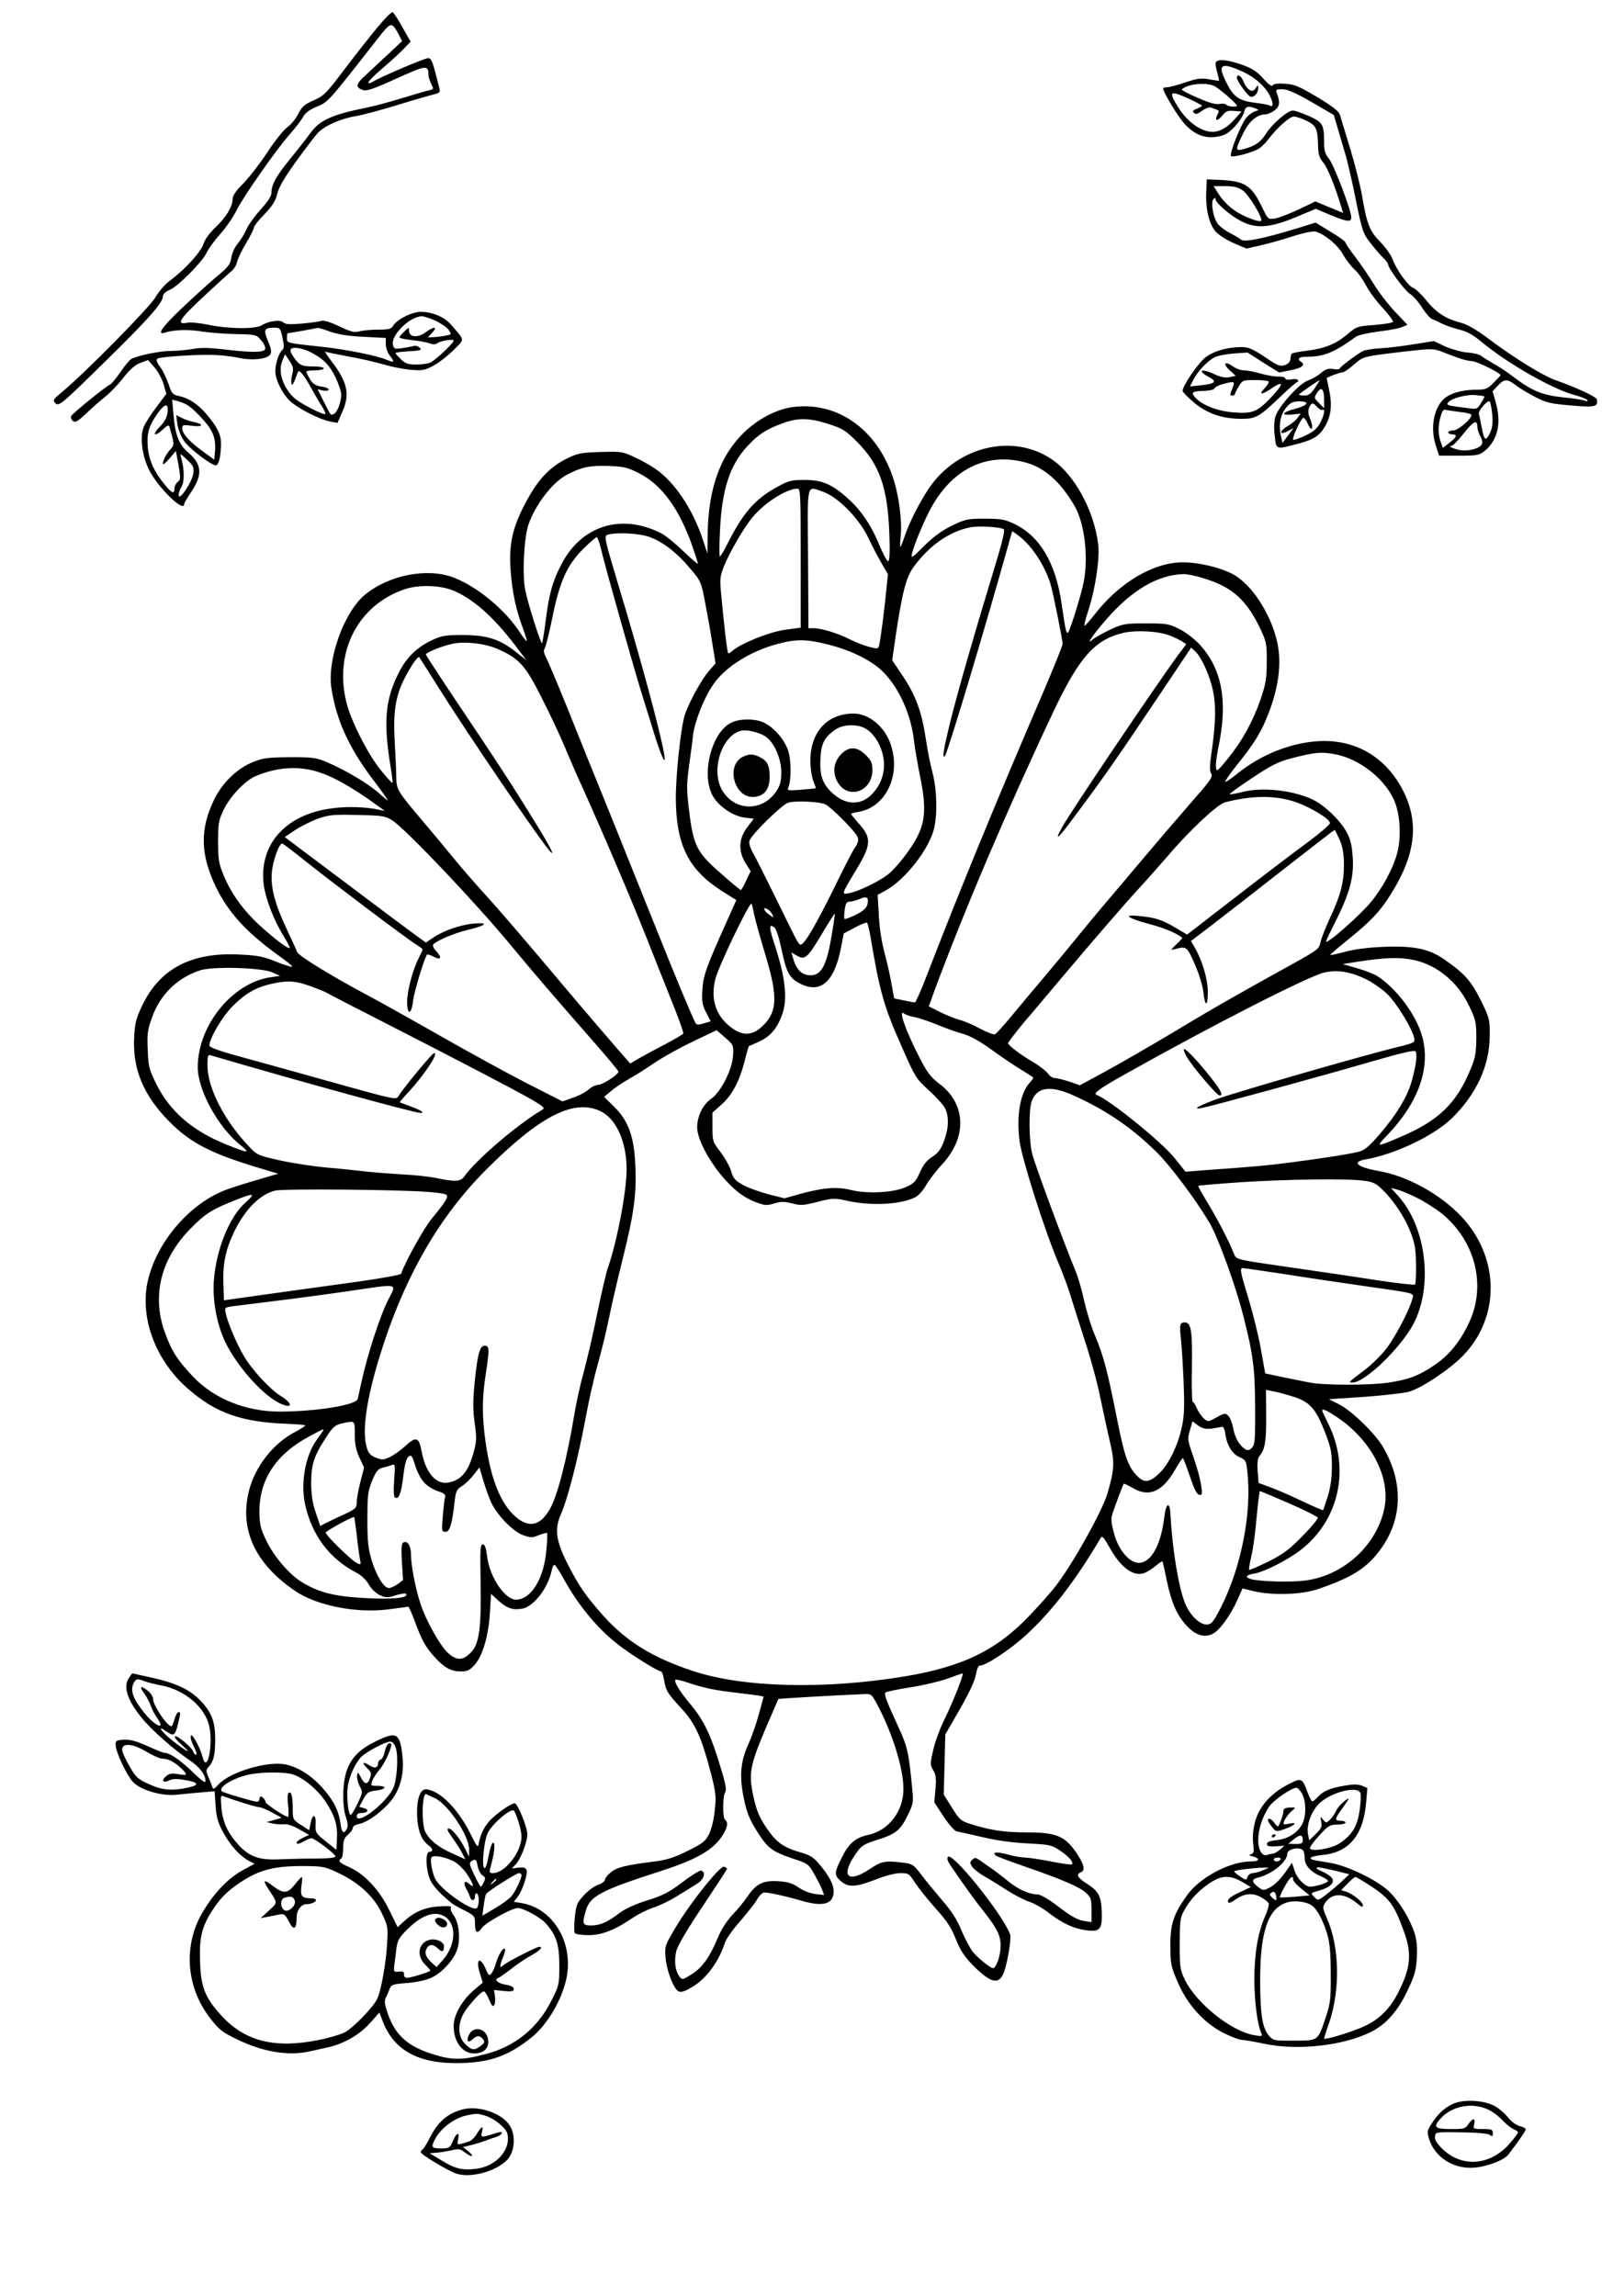 <?xml version="1.0" standalone="no"?>
<!DOCTYPE svg PUBLIC "-//W3C//DTD SVG 20010904//EN"
 "http://www.w3.org/TR/2001/REC-SVG-20010904/DTD/svg10.dtd">
<svg version="1.0" xmlns="http://www.w3.org/2000/svg"
 width="832pt" height="1184pt" viewBox="0 0 832 1184"
 preserveAspectRatio="xMidYMid meet">
<g transform="translate(0,1184) scale(0.1,-0.1)"
fill="#000000" stroke="none">
<path d="M1948 11700 c-37 -44 -113 -141 -170 -216 -95 -126 -107 -138 -159
-161 -48 -21 -61 -32 -81 -71 -13 -26 -39 -57 -57 -69 -18 -13 -64 -70 -101
-127 -38 -58 -94 -130 -124 -161 -38 -38 -56 -63 -56 -81 0 -39 -34 -95 -88
-146 -30 -28 -55 -62 -62 -85 -13 -42 -97 -134 -172 -189 -26 -19 -59 -57 -76
-87 -29 -51 -362 -389 -480 -487 -46 -38 -51 -45 -38 -58 19 -20 28 -13 272
227 211 207 284 290 284 322 0 12 13 24 35 34 43 17 172 148 191 192 7 17 38
60 69 95 31 34 69 90 85 123 37 74 207 317 277 395 28 32 58 72 67 88 11 20
32 36 70 52 59 24 54 18 316 353 67 85 70 86 105 22 l19 -37 -65 -61 c-36 -34
-90 -83 -118 -110 -56 -50 -60 -67 -20 -81 21 -7 53 4 174 59 153 69 164 71
165 20 0 -11 7 -32 14 -47 14 -27 14 -28 -12 -34 -15 -3 -78 -22 -141 -41 -62
-19 -143 -41 -180 -48 -182 -37 -243 -65 -292 -134 -18 -25 -64 -84 -103 -131
-72 -89 -96 -132 -96 -175 0 -17 -19 -45 -56 -86 -30 -33 -63 -79 -73 -102
-10 -23 -31 -57 -46 -75 -15 -18 -29 -49 -32 -72 -5 -34 -15 -47 -83 -103 -42
-36 -122 -109 -178 -162 -100 -96 -126 -135 -79 -120 44 15 122 17 191 5 39
-6 118 -12 174 -13 101 -2 105 -3 128 -31 14 -15 24 -36 22 -45 -4 -20 -72
-20 -221 -2 -71 8 -114 9 -154 1 -31 -5 -82 -10 -114 -10 -56 0 -166 -23 -201
-41 -10 -5 -35 -36 -57 -68 -22 -32 -46 -61 -53 -64 -19 -7 -192 -147 -200
-162 -5 -7 -1 -18 7 -25 13 -11 24 -5 68 36 28 27 73 67 100 88 26 21 69 66
95 100 34 43 60 65 87 75 l39 14 33 -38 c18 -20 39 -60 47 -87 l14 -49 -50
-67 c-28 -37 -58 -83 -66 -102 -22 -52 -10 -150 28 -225 45 -90 180 -221 180
-175 0 6 16 33 35 61 61 90 58 144 -15 206 -47 40 -67 92 -75 195 l-7 77 30
-8 c48 -14 66 -27 125 -90 58 -63 73 -104 65 -179 l-3 -33 -61 45 c-69 50
-104 90 -104 118 0 17 5 18 52 12 57 -8 62 9 6 20 -18 3 -46 13 -61 21 l-28
14 6 -47 c4 -27 19 -64 35 -87 28 -40 140 -125 164 -125 14 0 26 50 26 113 0
46 -20 86 -74 150 -46 54 -92 84 -144 95 -32 7 -37 13 -52 60 -10 29 -29 69
-44 90 -19 26 -22 38 -13 43 16 9 184 20 276 19 41 -1 102 -7 135 -14 73 -17
154 -9 170 16 8 13 5 30 -12 69 -24 59 -20 69 34 69 28 0 31 -3 41 -52 9 -41
9 -55 -1 -63 -17 -14 -36 -71 -36 -109 0 -48 43 -129 86 -163 51 -40 149 -88
197 -97 l38 -7 25 58 c40 90 27 152 -57 261 -22 30 -36 52 -32 49 4 -3 60 -14
123 -26 63 -11 144 -30 180 -41 36 -11 97 -23 136 -27 65 -5 76 -3 121 22 28
15 74 51 103 80 58 59 60 45 -13 130 -33 39 -93 65 -153 67 -47 1 -125 -38
-147 -73 -10 -16 -23 -19 -77 -19 -36 0 -79 -4 -96 -9 -26 -7 -43 -3 -104 26
-48 23 -80 32 -94 28 -11 -4 -57 -10 -101 -14 -61 -5 -83 -4 -93 6 -17 16 -75
8 -111 -14 -32 -21 -169 -20 -276 2 -44 9 -91 14 -105 11 -63 -12 -50 12 72
127 68 63 135 125 149 136 15 11 29 34 32 51 4 17 25 60 47 97 22 37 40 73 40
80 0 7 24 38 54 68 41 43 57 68 66 105 8 34 37 84 97 167 47 65 97 131 112
147 34 37 120 75 196 87 33 5 132 32 220 59 88 27 173 51 189 55 23 5 27 10
23 28 -36 143 -41 157 -59 157 -19 0 -264 -105 -285 -122 -7 -5 -17 -8 -23 -6
-6 2 26 36 72 75 46 39 97 86 114 105 l32 33 -42 74 c-22 41 -46 76 -51 78 -6
2 -41 -33 -77 -77z m298 -1514 c28 -13 59 -34 68 -47 16 -24 16 -24 -21 -31
-21 -4 -49 -7 -62 -7 l-24 -1 23 25 c30 32 8 33 -35 1 -38 -29 -85 -26 -85 7
0 20 -1 20 -25 -3 -14 -13 -25 -27 -25 -30 0 -4 29 -10 65 -14 36 -4 77 -11
91 -17 17 -6 31 -6 38 0 16 13 86 25 86 14 0 -12 -89 -96 -117 -111 -12 -7
-45 -12 -74 -12 -44 0 -58 5 -81 27 -15 15 -28 29 -28 32 0 3 28 7 62 9 34 1
64 5 67 8 8 8 -22 25 -35 20 -6 -3 -32 -7 -56 -11 -41 -6 -46 -5 -51 16 -13
48 85 146 148 148 11 0 43 -10 71 -23z m-541 -57 c41 -14 96 -23 172 -26 l113
-6 0 -32 c0 -18 9 -44 20 -58 28 -36 25 -39 -17 -22 -49 21 -204 52 -319 65
-196 21 -194 20 -194 46 0 13 1 24 3 25 1 0 36 6 77 13 41 8 77 14 80 15 3 0
33 -8 65 -20z m-100 -107 c62 -31 96 -66 125 -127 17 -35 30 -75 30 -91 0 -38
-21 -92 -38 -99 -18 -7 -13 -13 -52 64 l-32 64 26 -7 c13 -3 28 -2 31 4 3 5
-12 13 -36 16 -32 5 -45 14 -60 38 -10 17 -19 34 -19 39 0 4 20 7 45 7 25 0
45 5 45 10 0 6 -22 10 -49 10 -65 0 -77 6 -106 48 -18 27 -21 38 -12 44 15 10
62 1 102 -20z m-97 -110 c-5 -18 -7 -41 -5 -50 4 -16 11 -3 33 58 6 18 29 -8
74 -90 17 -30 40 -70 52 -88 11 -18 18 -35 16 -37 -8 -8 -133 56 -161 83 -58
55 -84 135 -61 190 l14 35 23 -34 c19 -28 22 -40 15 -67z m-644 -199 c-3 -26
-16 -50 -41 -75 -42 -43 -25 -53 19 -11 20 19 28 23 32 12 26 -90 26 -93 7
-114 -23 -25 -41 -59 -41 -77 0 -7 15 5 34 27 l33 39 14 -73 c11 -67 11 -75
-4 -86 -9 -7 -17 -22 -17 -34 0 -31 -14 -26 -52 22 -54 65 -80 125 -86 194 -5
70 5 105 51 171 38 53 57 55 51 5z m133 -315 c-6 -43 -70 -140 -75 -114 -2 9
4 29 13 43 17 26 17 92 -1 153 -6 23 -5 23 30 -10 33 -31 37 -39 33 -72z"/>
<path d="M6270 11512 c0 -9 4 -33 10 -51 5 -19 9 -36 7 -37 -1 -1 -24 2 -51 7
-40 7 -60 5 -122 -16 -41 -14 -83 -25 -94 -25 -11 0 -20 -3 -20 -6 0 -21 80
-153 115 -188 51 -52 99 -71 163 -61 38 6 55 15 90 51 23 25 45 58 49 75 6 30
20 35 58 20 20 -8 20 -8 -1 -15 -11 -3 -31 -17 -43 -30 -27 -28 -93 -194 -81
-201 13 -8 116 20 144 39 13 8 34 29 47 46 45 60 112 120 133 119 12 0 41 -10
66 -22 49 -24 57 -41 59 -134 1 -40 7 -58 27 -82 22 -26 61 -123 94 -233 l8
-26 -71 29 -72 30 -86 -41 c-47 -22 -102 -43 -122 -47 -36 -5 -36 -5 -67 58
-54 113 -89 135 -215 141 l-70 3 -3 -63 c-4 -90 14 -166 48 -206 17 -18 58
-45 94 -60 l65 -28 71 16 c40 9 115 30 167 47 52 17 105 28 117 25 47 -12 115
-68 144 -119 16 -29 44 -64 61 -79 17 -15 42 -51 57 -80 15 -29 53 -81 86
-116 32 -35 56 -67 53 -72 -3 -5 -46 -12 -96 -16 -86 -6 -93 -9 -133 -43 -61
-53 -121 -78 -209 -89 -43 -5 -81 -12 -84 -16 -3 -3 -6 -15 -7 -27 -1 -15 -10
-25 -29 -32 -25 -8 -37 -3 -103 42 -63 42 -84 51 -119 51 -74 0 -144 -20 -187
-53 -38 -30 -118 -146 -118 -173 0 -6 28 -34 61 -62 70 -57 146 -82 246 -82
71 0 91 12 197 114 44 42 84 76 88 76 5 0 6 4 3 10 -3 5 -19 7 -35 3 -18 -3
-30 -1 -30 5 0 6 -17 11 -37 10 -21 0 -62 7 -92 16 -30 9 -68 16 -84 16 -16 0
-42 9 -58 21 -41 29 -54 14 -17 -20 l32 -29 -32 -7 c-24 -5 -46 0 -87 19 -62
28 -79 13 -20 -18 45 -24 34 -35 -40 -43 l-57 -6 17 34 c22 43 72 96 109 116
15 8 60 17 100 20 l71 5 81 -52 82 -51 61 12 c57 11 77 28 51 44 -21 13 -9 25
24 25 94 0 143 19 261 104 11 8 62 19 113 26 52 6 107 16 123 23 l29 12 -64
67 c-35 37 -85 102 -110 143 -25 42 -69 105 -96 141 -28 36 -50 69 -50 74 0 5
-35 30 -77 55 l-77 47 -100 -31 c-175 -53 -269 -72 -286 -56 -8 7 -34 22 -57
34 -22 11 -50 32 -61 46 -24 30 -38 113 -23 128 8 8 11 8 11 0 0 -18 70 -80
124 -109 80 -45 152 -41 287 15 l106 44 76 -32 c89 -36 107 -38 107 -11 0 35
-91 274 -116 303 -18 21 -24 41 -24 77 0 98 -6 109 -77 141 -36 16 -74 29 -85
29 -26 0 -107 -70 -137 -118 -27 -44 -57 -65 -113 -80 -47 -13 -48 -7 -8 75
30 65 73 103 116 103 12 0 34 10 49 21 27 22 29 41 10 92 -6 14 -1 17 29 17
26 0 67 -18 151 -66 l115 -67 21 -71 c11 -39 29 -100 40 -136 10 -36 35 -141
53 -233 32 -158 37 -172 75 -220 22 -29 52 -63 66 -77 14 -13 25 -28 25 -33 0
-20 86 -136 112 -152 16 -9 44 -41 63 -71 19 -30 43 -57 53 -60 9 -3 33 -14
52 -24 19 -9 59 -23 88 -30 39 -9 71 -27 120 -68 130 -107 357 -237 470 -268
34 -9 65 -21 69 -27 4 -7 -1 -8 -13 -3 -10 4 -61 12 -113 17 -104 11 -159 33
-251 103 -30 23 -77 55 -105 70 -27 16 -57 34 -65 41 -8 7 -40 15 -70 17 -30
2 -82 17 -115 31 l-59 28 -101 -16 c-55 -9 -133 -19 -173 -21 -40 -2 -83 -9
-95 -16 -40 -23 -117 -82 -117 -89 0 -4 -15 -5 -33 -2 -26 4 -40 -1 -64 -21
-17 -15 -48 -32 -68 -39 -43 -15 -149 -132 -166 -184 -7 -22 -9 -59 -4 -99 8
-74 4 -73 114 -44 87 22 118 42 148 95 29 52 35 108 19 183 l-13 63 35 15 c19
7 40 14 48 14 7 0 33 18 58 40 50 43 45 41 259 67 142 16 149 16 195 -1 97
-38 119 -45 158 -49 30 -4 144 -61 144 -72 0 -2 -16 -19 -36 -39 -33 -33 -40
-36 -97 -36 -68 -1 -127 -18 -159 -47 -52 -47 -71 -148 -43 -237 l18 -56 103
0 c96 0 104 2 134 26 67 57 86 145 54 253 l-15 53 27 29 c34 36 48 36 92 3 18
-15 64 -42 100 -61 58 -30 79 -35 185 -44 125 -11 141 -7 134 31 -2 13 -101
60 -215 100 -66 24 -207 111 -336 207 -70 53 -115 79 -152 89 -77 20 -126 52
-178 116 -25 31 -55 59 -66 63 -25 8 -86 92 -105 144 -8 23 -37 64 -65 93 -56
57 -70 93 -95 242 -9 50 -36 159 -61 241 -25 83 -49 161 -53 174 -5 17 -40 44
-116 90 -93 55 -117 66 -165 69 -38 3 -60 0 -65 -8 -5 -8 -21 3 -49 35 -32 36
-56 52 -109 71 -83 29 -137 32 -137 6z m123 -34 c70 -29 127 -76 155 -128 21
-40 22 -67 1 -54 -6 3 -40 10 -76 14 -81 10 -110 30 -145 100 -49 94 -33 110
65 68z m-131 -81 c25 -11 118 -92 118 -102 0 -9 -49 -5 -55 5 -3 5 -18 7 -34
4 -19 -4 -54 5 -114 32 -48 20 -84 40 -81 43 26 27 122 38 166 18z m-128 -67
c36 -17 66 -33 66 -35 0 -3 -12 -10 -27 -16 -20 -7 -23 -13 -15 -21 9 -9 19
-7 41 10 17 12 36 20 43 18 49 -15 49 -15 38 -37 -18 -33 -1 -37 24 -6 19 24
29 28 61 25 l39 -3 -34 -38 c-38 -44 -78 -67 -115 -67 -59 0 -131 51 -178 127
-52 83 -44 89 57 43z m276 -472 c31 -21 106 -145 95 -157 -9 -9 -90 22 -130
49 -44 30 -72 60 -98 103 l-17 27 58 0 c45 0 67 -5 92 -22z m133 -985 c4 -4
-5 -19 -20 -35 -33 -35 -16 -36 33 -3 70 48 67 25 -6 -51 -66 -68 -90 -78
-183 -71 -83 5 -166 37 -202 77 -24 27 -15 33 45 34 29 1 52 6 54 13 3 6 22
17 43 22 62 17 65 16 49 -24 -13 -31 -13 -35 0 -35 7 0 14 3 14 8 0 4 9 22 20
40 19 31 22 32 83 32 35 0 67 -3 70 -7z m240 -33 c-21 -31 -33 -40 -55 -40
-15 0 -28 2 -28 5 0 4 98 72 107 74 1 1 -10 -17 -24 -39z m47 -65 l0 -40 -27
27 c-26 26 -26 27 -8 54 21 33 35 18 35 -41z m827 21 c1 -1 -7 -17 -18 -35
-19 -31 -21 -32 -67 -26 -110 14 -114 15 -101 31 18 21 99 42 144 36 22 -2 41
-5 42 -6z m40 -93 c4 -45 1 -69 -12 -97 -22 -45 -30 -38 -43 34 -6 31 -12 60
-14 66 -5 14 46 73 55 64 5 -4 11 -34 14 -67z m-959 55 c-3 -7 -26 -18 -53
-25 -69 -17 -84 -37 -23 -31 l47 5 -17 -23 c-9 -13 -32 -31 -49 -41 -44 -24
-46 -50 -2 -27 l31 16 -28 -38 -29 -38 -9 41 c-11 55 -1 106 30 143 21 24 34
30 66 30 27 0 38 -4 36 -12z m57 -18 c10 -11 22 -17 26 -14 16 9 10 -26 -11
-66 -15 -29 -33 -45 -74 -65 -31 -15 -60 -25 -65 -23 -9 3 30 92 49 112 5 5
16 -8 26 -30 21 -48 32 -22 11 28 -10 24 -11 39 -4 56 12 27 19 28 42 2z m738
-25 c31 -3 57 -10 57 -15 0 -21 -69 -80 -94 -80 -14 0 -26 -4 -26 -10 0 -5 9
-10 20 -10 29 0 25 -14 -14 -44 l-34 -26 -11 32 c-14 39 -14 82 0 131 8 28 14
37 27 33 9 -2 43 -7 75 -11z m87 -76 c0 -11 7 -34 16 -50 12 -24 13 -34 4 -45
-18 -21 -75 -33 -115 -24 -36 8 -58 20 -38 20 6 0 35 29 63 65 51 64 70 73 70
34z"/>
<path d="M6380 11439 c0 -18 60 -99 73 -99 19 0 37 22 37 45 -1 18 -1 18 -11
3 -18 -32 -46 -15 -69 40 -10 23 -30 31 -30 11z"/>
<path d="M4084 9740 c-73 -11 -157 -52 -225 -111 -139 -121 -207 -300 -209
-554 l-1 -90 -23 70 c-47 143 -130 275 -220 348 -25 21 -79 54 -120 73 -75 36
-77 36 -189 33 -106 -4 -118 -6 -181 -38 -87 -45 -148 -112 -213 -239 -61
-119 -79 -204 -69 -336 8 -109 27 -199 61 -290 14 -38 24 -70 22 -72 -2 -2
-18 18 -35 44 -75 116 -219 236 -341 283 -133 52 -332 15 -457 -87 -109 -88
-199 -338 -174 -487 26 -162 88 -299 209 -461 45 -59 81 -110 81 -113 0 -3
-22 15 -48 39 -55 48 -171 117 -265 157 -56 24 -74 26 -192 26 -111 -1 -138
-4 -187 -24 -83 -32 -160 -106 -203 -194 -75 -154 -72 -285 10 -454 65 -133
160 -235 329 -356 38 -27 66 -50 63 -53 -2 -2 -39 9 -82 26 -63 26 -96 33
-185 37 -252 14 -416 -72 -507 -264 -31 -64 -37 -90 -41 -161 -9 -166 48 -302
183 -438 110 -110 215 -164 470 -240 l90 -27 -125 -37 c-69 -20 -141 -44 -162
-53 -177 -75 -335 -261 -383 -452 -48 -190 32 -415 201 -564 145 -128 277
-175 516 -184 48 -2 90 -5 92 -8 3 -2 -21 -18 -52 -34 -111 -58 -204 -175
-237 -300 -52 -201 30 -380 239 -521 111 -75 315 -115 478 -94 54 7 100 13
104 14 3 0 18 -33 33 -74 38 -102 56 -135 104 -187 50 -55 84 -73 135 -73 33
0 45 6 71 35 41 47 71 149 78 267 l6 98 38 -35 c44 -40 75 -50 124 -41 58 11
130 104 150 193 3 18 10 33 15 33 4 0 26 -33 48 -73 80 -145 183 -267 297
-351 73 -54 190 -126 205 -126 4 0 11 -19 15 -42 10 -58 16 -69 90 -149 72
-78 103 -147 152 -334 25 -98 28 -118 20 -190 -4 -46 -17 -98 -29 -123 -19
-38 -32 -48 -112 -88 -72 -35 -108 -47 -176 -55 -142 -18 -189 -29 -220 -56
-17 -13 -30 -31 -30 -38 0 -7 -15 -19 -34 -25 -19 -6 -52 -30 -74 -54 -36 -39
-40 -50 -47 -114 -4 -39 -4 -76 0 -81 3 -6 35 -11 71 -11 69 0 137 27 232 92
24 16 69 39 102 50 32 10 87 37 122 59 35 21 80 49 100 62 38 22 52 60 25 70
-7 2 -50 -24 -97 -60 -70 -53 -102 -69 -182 -94 -59 -18 -113 -43 -140 -63
-64 -49 -102 -66 -148 -66 -45 0 -48 7 -29 74 21 77 76 106 383 205 174 56
257 101 307 163 38 48 50 90 29 103 -13 8 -13 121 1 143 8 13 1 49 -34 159
-45 147 -82 220 -155 305 -45 54 -77 106 -68 115 2 3 33 -4 68 -16 85 -28 136
-38 248 -51 52 -6 105 -13 117 -15 l22 -5 -24 -88 c-13 -48 -37 -118 -54 -155
-42 -92 -48 -168 -24 -283 15 -72 29 -107 68 -169 55 -87 77 -104 187 -141 74
-24 79 -28 107 -77 16 -29 35 -65 41 -81 l11 -29 -46 5 c-27 4 -62 17 -86 34
-32 22 -55 29 -103 32 -79 5 -114 -12 -157 -74 -17 -26 -53 -70 -80 -98 -29
-31 -59 -77 -75 -116 -42 -102 -80 -156 -135 -191 -48 -30 -50 -31 -64 -13
-23 30 -29 84 -16 134 7 27 60 117 137 231 68 102 124 188 124 191 0 3 -7 8
-15 11 -19 8 -169 -179 -247 -308 -58 -98 -60 -101 -55 -160 5 -67 41 -161 67
-175 12 -6 31 -1 66 20 75 42 140 130 173 230 6 20 41 69 77 110 36 41 76 92
88 112 11 21 29 38 38 38 26 0 116 -20 187 -41 116 -35 171 -20 171 47 0 36
-23 79 -73 139 -30 36 -49 48 -95 61 -91 26 -126 51 -177 125 -37 55 -51 87
-67 156 -28 125 -21 163 57 349 37 87 69 160 70 162 2 2 289 19 440 25 39 2
41 0 69 -52 79 -148 136 -330 136 -437 0 -114 -74 -212 -178 -236 -70 -15
-103 -43 -141 -120 -37 -73 -38 -88 -9 -115 41 -38 77 -37 177 1 55 22 108 36
135 36 42 0 45 -2 76 -50 18 -27 65 -86 105 -131 57 -63 81 -98 105 -159 24
-60 45 -91 88 -135 87 -87 127 -101 154 -51 20 36 47 188 38 211 -40 105 -296
423 -320 399 -7 -7 -3 -21 13 -45 82 -119 127 -182 173 -239 69 -88 87 -124
85 -182 -1 -47 -23 -108 -39 -108 -14 0 -79 53 -105 85 -13 17 -39 65 -57 108
-23 57 -52 102 -103 160 -38 45 -87 104 -108 133 -37 48 -43 52 -92 58 -93 11
-110 8 -172 -34 -118 -78 -152 -31 -64 89 22 32 39 42 96 60 101 31 126 50
163 125 30 61 32 71 26 134 -18 191 -25 224 -70 321 -64 139 -77 174 -69 182
5 5 65 17 134 28 69 11 155 32 192 46 37 14 70 25 72 25 9 0 -49 -147 -90
-230 -24 -47 -51 -120 -61 -163 -17 -74 -17 -79 0 -107 14 -24 16 -43 11 -98
l-6 -67 48 -73 c28 -42 56 -74 68 -77 11 -2 72 -15 135 -30 73 -17 159 -29
234 -32 111 -6 121 -8 164 -37 46 -31 71 -60 61 -71 -3 -3 -52 4 -108 15 -56
11 -116 20 -133 20 -16 0 -57 7 -90 16 -58 15 -82 13 -62 -5 5 -5 70 -29 144
-55 200 -69 290 -108 322 -138 25 -23 28 -33 28 -88 l0 -63 -42 7 c-31 5 -66
25 -127 72 -52 40 -94 64 -110 64 -43 1 -97 25 -148 66 -26 22 -63 49 -80 62
-18 12 -47 32 -63 44 -27 19 -32 20 -45 7 -13 -13 -13 -17 0 -37 9 -12 37 -34
63 -49 26 -14 77 -46 114 -70 37 -24 89 -51 115 -60 26 -8 74 -35 105 -60 70
-53 127 -80 193 -88 69 -9 81 5 78 97 -3 80 -17 106 -79 145 -46 29 -55 47
-29 57 23 8 18 37 -14 87 -64 100 -107 119 -268 119 -115 0 -192 12 -295 46
-41 13 -52 23 -88 82 l-42 67 4 155 4 155 76 132 c49 86 78 149 82 178 5 27
12 45 20 45 32 0 156 82 240 159 131 121 252 277 382 497 9 16 15 10 48 -48
42 -76 90 -123 135 -133 32 -7 59 4 105 42 16 13 30 22 32 21 1 -2 12 -46 22
-98 24 -114 52 -178 99 -230 47 -53 96 -69 140 -45 37 20 91 96 128 179 l24
54 58 -14 c96 -23 247 -18 329 10 180 61 258 111 328 210 111 155 115 344 10
523 -39 68 -159 185 -224 219 l-55 28 180 12 c99 7 203 19 231 26 65 18 209
114 279 185 194 199 192 506 -6 718 -109 116 -279 210 -428 236 -112 20 -142
47 -65 60 151 27 349 121 443 212 126 123 194 270 195 422 1 87 0 93 -46 186
-50 101 -84 139 -191 213 -78 53 -155 69 -307 63 -80 -3 -152 -12 -200 -25
-41 -11 -76 -19 -78 -17 -2 2 39 37 90 78 119 96 165 145 220 232 128 202 149
367 69 530 -90 182 -253 277 -451 262 -142 -11 -290 -72 -408 -167 -34 -28
-62 -46 -62 -41 0 5 26 43 58 83 88 110 120 161 153 239 66 156 84 296 53 414
-36 139 -127 277 -218 330 -62 36 -180 65 -264 65 -153 0 -330 -105 -459 -273
-25 -32 -47 -56 -49 -54 -3 2 7 40 21 83 34 103 58 262 50 333 -20 175 -122
364 -241 443 -200 135 -486 66 -633 -151 -47 -70 -103 -179 -125 -248 -10 -29
-19 -53 -22 -53 -2 0 -1 26 2 58 8 76 -10 212 -41 302 -85 251 -292 393 -521
360z m188 -86 c74 -24 89 -33 149 -93 115 -115 157 -234 166 -467 4 -91 2
-143 -5 -148 -5 -3 -23 28 -42 73 -42 105 -95 186 -164 248 -82 75 -135 98
-226 98 -66 0 -82 -4 -137 -34 -116 -62 -178 -133 -257 -288 -20 -40 -39 -73
-43 -73 -3 0 -3 62 1 138 10 210 51 335 143 433 54 58 95 85 177 115 80 30
137 30 238 -2z m1017 -199 c98 -26 181 -99 254 -225 51 -88 72 -260 47 -391
-11 -59 -66 -236 -79 -258 -10 -16 -14 -1 -35 145 -31 213 -113 350 -246 413
-47 22 -68 26 -150 26 -89 0 -100 -2 -170 -36 -53 -26 -95 -57 -144 -105 -62
-63 -68 -66 -62 -39 12 49 65 176 101 240 111 199 287 283 484 230z m-1994
-55 c118 -60 207 -181 275 -373 16 -47 30 -89 30 -94 0 -4 -34 24 -75 64 -41
40 -92 81 -113 92 -205 105 -411 42 -515 -157 -47 -89 -65 -155 -82 -291 -8
-63 -17 -116 -19 -118 -6 -7 -74 207 -87 275 -16 83 -6 271 17 337 36 104 125
219 199 257 74 39 117 48 211 45 81 -3 99 -7 159 -37z m835 -438 l0 -359 -82
-11 c-82 -12 -228 -71 -271 -109 -9 -9 -19 -14 -21 -12 -5 5 -22 149 -35 292
-9 90 -8 102 13 156 28 70 97 190 144 249 61 76 175 150 235 152 16 0 17 -24
17 -358z m115 342 c77 -27 186 -137 234 -238 21 -45 53 -105 70 -134 l31 -53
-10 -97 c-10 -102 -27 -232 -35 -269 -5 -20 -7 -21 -52 -9 -27 7 -70 24 -98
38 -60 31 -148 58 -187 58 l-28 0 -2 360 c-3 405 -10 373 77 344z m932 -193
c8 -4 -6 -64 -48 -201 -109 -359 -188 -634 -229 -799 -35 -144 -41 -186 -26
-170 13 13 214 682 332 1107 l15 53 28 -20 c68 -48 138 -152 169 -251 12 -37
62 -284 63 -310 1 -8 -45 -121 -100 -250 -240 -557 -431 -1022 -601 -1462 -29
-76 -57 -138 -61 -138 -4 0 -30 5 -58 11 l-49 10 -12 67 c-6 37 -22 110 -36
162 -16 58 -28 136 -31 200 l-6 105 44 24 c98 55 219 209 246 314 19 75 16
200 -6 288 -11 41 -27 119 -35 175 -21 142 -52 226 -117 324 l-57 85 18 125
c34 226 54 305 94 358 79 108 182 180 288 202 43 9 153 3 175 -9z m-1825 -41
c70 -26 140 -81 208 -162 56 -66 57 -69 78 -180 12 -62 29 -157 37 -211 l16
-98 -35 -40 c-38 -45 -98 -153 -122 -221 -22 -62 -49 -316 -48 -444 3 -235 67
-361 239 -470 l73 -46 -50 -112 c-105 -233 -121 -278 -125 -351 -4 -59 -1 -77
19 -116 l24 -46 -36 -11 c-26 -8 -37 -8 -42 1 -12 19 -110 254 -197 472 -44
110 -148 369 -231 575 -84 206 -190 470 -236 585 -47 116 -94 227 -105 249
-13 25 -17 42 -10 50 5 6 23 78 40 160 38 189 77 274 161 357 33 32 64 59 68
59 5 0 16 -35 26 -77 18 -77 165 -598 204 -723 11 -36 39 -126 62 -200 42
-137 68 -191 55 -115 -21 120 -120 485 -230 850 -80 266 -81 272 -58 278 50
13 165 6 215 -13z m2865 -215 c142 -45 214 -111 285 -260 30 -65 33 -77 32
-170 0 -85 -5 -113 -32 -192 -39 -113 -95 -215 -170 -307 -54 -66 -57 -68 -60
-43 -2 15 4 62 13 105 49 234 19 401 -96 527 -28 30 -73 65 -106 81 -54 27
-66 29 -173 29 -109 0 -118 -2 -185 -33 -38 -18 -78 -41 -89 -50 -40 -36 4 28
76 110 130 147 261 223 390 227 20 1 72 -10 115 -24z m-3873 -63 c111 -50 216
-147 341 -317 l30 -40 -53 42 c-85 67 -148 87 -272 88 -93 0 -111 -3 -161 -26
-80 -38 -133 -90 -173 -170 -69 -137 -79 -252 -42 -479 8 -47 12 -86 11 -88
-2 -2 -29 27 -60 65 -66 80 -157 259 -179 354 -63 261 63 501 304 581 73 24
186 20 254 -10z m3691 -230 c22 -9 50 -22 62 -30 l22 -14 -42 -56 c-109 -148
-550 -801 -599 -889 -41 -73 -22 -61 45 30 172 230 222 302 455 649 l166 248
22 -20 c32 -31 74 -123 91 -203 16 -78 14 -166 -8 -320 -10 -66 -10 -93 -2
-106 10 -16 -1 -33 -79 -122 -144 -166 -207 -240 -308 -360 -52 -62 -124 -147
-160 -189 -36 -42 -101 -121 -145 -175 -44 -54 -120 -146 -170 -205 -49 -58
-124 -147 -165 -197 -41 -50 -81 -94 -88 -97 -7 -3 -40 10 -75 28 -34 19 -82
40 -107 46 -24 7 -70 25 -102 41 l-57 29 28 78 c153 412 371 925 610 1432 137
291 218 383 369 417 67 14 179 8 237 -15z m-1763 -46 c125 -32 231 -86 289
-147 81 -85 140 -221 154 -354 4 -33 18 -116 32 -185 39 -195 25 -266 -82
-407 -25 -34 -63 -76 -85 -93 -45 -35 -150 -87 -199 -96 -42 -9 -42 -8 33 116
82 136 84 168 11 248 -19 22 -35 42 -35 44 0 3 17 8 38 11 141 23 221 190 166
349 -31 91 -112 158 -191 158 -136 0 -223 -95 -223 -243 0 -38 7 -83 15 -104
8 -20 14 -37 13 -38 -2 -1 -36 -5 -76 -8 -67 -5 -73 -4 -66 11 16 39 16 140
-1 192 -20 59 -78 124 -131 146 -46 19 -122 18 -164 -4 -98 -49 -153 -258 -97
-370 28 -57 107 -112 171 -119 l44 -5 -34 -45 c-44 -58 -47 -123 -8 -185 l26
-41 -23 -48 c-12 -27 -25 -49 -28 -49 -3 0 -49 38 -102 85 -124 108 -142 142
-164 319 -14 115 -14 139 -1 235 8 58 18 131 21 161 9 70 54 186 102 257 60
91 194 176 337 213 95 25 146 24 258 -4z m-1698 -26 c106 -48 138 -85 220
-249 41 -80 93 -191 116 -246 23 -55 61 -143 85 -195 144 -321 281 -644 375
-885 35 -88 85 -214 111 -279 26 -66 46 -123 43 -127 -2 -4 -50 -32 -107 -62
-56 -29 -116 -62 -134 -73 l-32 -19 -23 26 c-29 32 -241 279 -333 389 -174
207 -316 373 -400 465 -50 55 -122 138 -160 185 -38 47 -106 128 -150 180
-134 158 -140 168 -141 230 0 30 -4 114 -8 185 -9 153 4 237 53 331 33 64 67
112 74 104 2 -3 44 -68 92 -145 169 -269 540 -813 586 -860 21 -21 -6 33 -66
130 -140 228 -188 301 -473 726 -56 85 -104 158 -105 163 -2 10 81 44 138 56
66 14 172 1 239 -30z m1886 -405 c56 -29 100 -113 100 -190 0 -53 -20 -105
-57 -145 -59 -67 -143 -65 -215 5 -47 46 -61 90 -56 176 4 76 21 108 78 147
39 26 106 29 150 7z m-509 -45 c44 -32 79 -113 79 -184 -1 -50 -6 -68 -28
-100 -74 -106 -219 -99 -280 14 -56 105 4 281 103 302 30 6 95 -10 126 -32z
m2941 -91 c120 -25 242 -119 295 -227 35 -73 44 -200 18 -288 -21 -75 -74
-174 -132 -244 -57 -70 -233 -225 -233 -205 0 3 20 46 45 95 75 150 98 230 93
330 -4 66 -10 96 -30 135 -26 50 -86 113 -143 152 -87 60 -279 89 -394 59 -35
-9 -66 -14 -68 -12 -3 2 50 40 116 84 96 64 136 84 198 100 124 33 161 36 235
21z m-5272 -84 c85 -22 192 -81 330 -182 l35 -25 -30 6 c-68 15 -166 18 -245
7 -240 -32 -378 -190 -349 -399 11 -73 54 -184 104 -263 18 -29 32 -56 29 -58
-7 -7 -83 51 -155 117 -86 79 -147 165 -185 257 -26 62 -29 82 -29 175 0 96 3
110 29 165 35 70 110 149 164 172 103 44 206 53 302 28z m5056 -159 c79 -26
184 -89 184 -111 0 -7 -48 -49 -107 -93 -107 -79 -238 -179 -428 -326 -55 -42
-123 -95 -151 -117 l-51 -39 -59 35 c-67 41 -105 53 -189 61 -87 9 -61 -11 55
-42 76 -20 133 -44 168 -70 2 -1 -11 -17 -30 -34 -31 -30 -31 -31 -8 -25 60
16 62 15 103 -78 22 -50 41 -112 44 -143 8 -77 23 -78 23 0 0 67 -29 164 -69
232 l-18 31 91 69 c50 38 216 167 369 287 152 119 279 217 281 217 2 0 13 -23
26 -51 16 -38 22 -73 22 -128 1 -90 -17 -159 -74 -280 -22 -47 -43 -102 -47
-121 -6 -32 -15 -39 -116 -96 -297 -164 -428 -238 -635 -363 -124 -74 -285
-167 -357 -206 l-133 -72 -52 18 c-29 10 -63 18 -75 19 -13 0 -29 10 -37 23
-9 12 -41 38 -73 57 -70 41 -133 89 -133 100 0 7 77 104 115 146 5 6 75 89
155 184 165 196 342 401 411 475 26 28 90 100 143 161 112 132 256 266 294
276 140 36 254 37 358 4z m-2417 -15 c34 -19 158 -144 165 -169 5 -15 1 -31
-12 -50 -11 -15 -56 -101 -100 -192 -110 -224 -170 -324 -186 -311 -13 11 -16
18 -135 261 -45 91 -92 185 -106 209 -16 29 -23 52 -19 65 10 33 166 185 199
196 37 12 166 6 194 -9z m-2234 -83 c69 -45 430 -425 610 -643 113 -137 230
-273 422 -492 73 -83 133 -155 133 -160 -1 -15 -79 -66 -104 -68 -14 0 -36
-11 -50 -24 -14 -13 -50 -32 -80 -42 l-55 -19 -183 93 c-101 52 -293 157 -428
234 -135 77 -310 175 -390 218 -192 102 -361 206 -367 225 -3 8 -25 56 -49
107 -65 138 -88 221 -82 301 4 60 37 152 54 152 3 0 61 -44 127 -97 142 -113
512 -392 562 -423 19 -12 35 -24 35 -26 0 -3 -8 -21 -19 -42 -32 -63 -61 -172
-61 -229 0 -72 23 -67 31 8 6 47 59 223 72 236 3 2 19 -3 36 -12 37 -19 42 -3
10 31 -12 12 -18 27 -15 32 11 18 112 61 181 77 93 22 110 39 30 32 -69 -6
-157 -36 -211 -73 l-37 -25 -46 33 c-39 28 -214 159 -609 456 l-73 55 53 36
c29 19 82 46 118 59 59 20 79 22 205 19 130 -3 143 -5 180 -29z m2449 -432
c-5 -20 -21 -34 -60 -54 -29 -14 -56 -24 -58 -21 -3 2 -2 23 1 47 5 34 10 42
27 42 11 1 35 7 51 14 36 16 48 8 39 -28z m-584 -53 c7 -32 33 -125 58 -208
67 -221 62 -299 -23 -374 -49 -43 -98 -43 -156 2 -78 59 -106 149 -78 252 20
71 171 385 185 385 2 0 8 -26 14 -57z m92 4 c11 -21 10 -21 -12 -6 -28 19 -39
42 -16 33 9 -4 22 -16 28 -27z m307 -115 c-25 -150 -52 -201 -107 -202 -46 0
-74 27 -92 90 l-8 28 29 -17 c41 -23 54 -12 128 112 35 59 65 106 67 105 1 -2
-6 -54 -17 -116z m200 3 c49 -293 70 -366 164 -577 67 -153 73 -162 138 -221
37 -34 75 -75 83 -92 22 -41 20 -104 -5 -170 -16 -43 -30 -61 -60 -81 -29 -18
-46 -40 -64 -80 -21 -47 -31 -58 -72 -76 -65 -29 -198 -36 -284 -15 -73 18
-146 12 -268 -22 l-74 -21 -80 20 c-43 11 -102 32 -131 47 -44 24 -53 34 -65
73 -7 25 -32 69 -55 99 -40 52 -41 57 -41 129 l0 74 47 42 c54 48 92 119 119
224 10 41 20 76 22 77 1 0 26 11 54 24 57 26 92 68 118 140 28 79 16 187 -36
349 -33 99 -34 120 -6 100 11 -8 24 -48 38 -113 25 -118 39 -146 89 -174 108
-60 182 0 217 177 l15 78 57 30 c31 17 59 28 63 25 4 -4 11 -33 17 -66z m2803
-126 c120 -25 228 -114 286 -237 34 -71 37 -84 37 -167 -1 -76 -5 -101 -30
-160 -72 -175 -165 -265 -360 -348 -128 -55 -130 -54 -69 9 163 171 226 351
178 515 -31 107 -131 241 -228 304 -15 10 -62 29 -104 41 l-76 22 69 11 c149
23 222 26 297 10z m-5887 -64 l40 -18 -50 -7 c-197 -29 -375 -249 -375 -464 0
-118 106 -312 222 -403 52 -42 39 -41 -71 3 -176 70 -294 171 -364 312 -38 77
-42 92 -45 178 -4 84 -1 103 23 169 42 117 131 203 248 241 65 21 319 14 372
-11z m5643 -36 c34 -17 84 -52 110 -78 48 -48 125 -174 136 -222 6 -26 5 -27
-102 -53 -192 -48 -843 -236 -926 -268 -91 -34 -118 -52 -66 -42 53 10 615
164 870 238 166 48 226 62 232 53 10 -16 0 -86 -23 -162 -24 -78 -78 -166
-163 -265 -52 -60 -77 -82 -105 -89 -43 -12 -190 -35 -361 -57 -116 -15 -170
-20 -435 -39 l-100 -8 -55 69 c-68 85 -335 301 -405 328 -18 7 18 33 150 107
447 251 939 502 1024 523 68 16 134 6 219 -35z m-5446 -35 c40 -15 78 -30 83
-34 6 -4 145 -76 310 -160 389 -199 674 -348 755 -395 56 -34 62 -40 46 -49
-130 -77 -341 -258 -401 -343 -19 -27 -46 -29 -142 -9 -37 8 -122 17 -188 20
-66 4 -154 11 -195 16 -41 5 -127 14 -190 19 -64 6 -169 22 -234 36 -119 27
-120 27 -168 79 -124 132 -208 298 -208 412 0 49 2 56 18 51 447 -131 1050
-297 1082 -297 24 0 -1 16 -55 35 -27 10 -51 19 -53 20 -1 1 18 24 43 51 83
88 164 212 133 202 -13 -4 -163 -186 -184 -223 -10 -17 -25 -14 -270 54 -142
40 -359 100 -481 134 -161 43 -223 64 -223 75 0 36 67 151 120 203 64 65 122
98 200 115 84 19 122 16 202 -12z m3113 -159 c22 -4 76 -22 120 -40 44 -18
105 -40 136 -48 34 -10 84 -38 130 -71 41 -30 108 -76 149 -102 41 -25 77 -48
79 -50 3 -2 -5 -14 -17 -27 -50 -53 -70 -170 -53 -303 13 -94 128 -457 201
-629 21 -49 47 -119 58 -155 11 -36 45 -142 75 -236 31 -93 68 -228 82 -300
15 -71 37 -174 50 -229 25 -107 24 -139 -12 -265 -25 -88 -178 -364 -268 -480
-23 -30 -82 -97 -130 -147 -170 -181 -346 -268 -645 -318 -415 -69 -835 -59
-1095 27 -209 69 -343 152 -462 284 -91 102 -126 153 -183 264 -64 126 -71
183 -36 263 34 76 89 291 126 491 16 89 45 216 64 283 19 67 44 170 56 230 12
59 43 196 70 303 60 240 74 340 67 489 -6 150 -36 232 -111 305 l-50 49 39 33
c22 18 63 45 90 60 28 15 86 52 130 82 44 30 134 80 200 111 l121 58 44 -38
c43 -37 44 -40 41 -91 -3 -72 -62 -189 -112 -224 -44 -30 -74 -93 -73 -150 1
-54 49 -150 116 -235 64 -79 120 -124 187 -149 44 -17 55 -18 93 -7 35 11 52
11 93 1 44 -12 59 -11 133 8 80 20 86 20 158 4 122 -26 272 -18 346 20 15 8
40 35 55 62 15 26 52 75 84 109 128 139 122 310 -15 413 -46 35 -63 57 -107
143 -69 136 -107 244 -76 220 6 -6 30 -14 52 -18z m819 -403 c171 -77 299
-164 429 -291 71 -69 203 -245 275 -366 45 -76 137 -329 176 -485 50 -197 59
-266 60 -467 1 -171 -1 -194 -17 -210 -13 -13 -21 -15 -34 -7 -30 19 -53 58
-62 108 -5 26 -16 55 -25 64 -15 15 -20 15 -61 -8 -44 -24 -44 -24 -66 -5 -12
11 -28 35 -36 53 -7 17 -17 32 -21 32 -4 0 -6 80 -4 178 3 188 -4 232 -37 232
-25 0 -28 -12 -20 -82 4 -32 10 -132 14 -221 5 -130 4 -177 -9 -237 -20 -93
-66 -189 -114 -236 -48 -47 -76 -53 -109 -23 -54 51 -71 99 -113 309 -48 243
-68 318 -113 425 -19 44 -43 124 -55 177 -11 53 -32 125 -47 160 -59 142 -209
547 -221 598 -17 67 -18 225 -3 269 26 75 97 85 213 33z m-2436 -83 c82 -40
135 -160 134 -304 -1 -115 -50 -372 -97 -505 -9 -25 -33 -131 -55 -236 -21
-105 -53 -240 -69 -300 -17 -60 -37 -152 -46 -204 -41 -248 -90 -437 -130
-505 -50 -85 -107 -97 -177 -36 -76 67 -126 192 -153 381 -19 132 -19 229 0
350 20 131 20 150 -5 150 -25 0 -37 -42 -52 -192 -9 -92 -9 -136 0 -205 11
-75 10 -97 -3 -146 -28 -105 -64 -150 -132 -163 -64 -12 -118 51 -138 160 -14
76 -29 80 -86 27 -24 -22 -60 -47 -80 -56 -32 -15 -39 -15 -72 -2 -29 13 -38
23 -47 58 -22 82 0 239 64 450 124 409 305 729 556 979 275 275 451 365 588
299z m3935 -358 c48 -6 64 -13 98 -47 58 -55 116 -143 146 -222 21 -55 26 -85
27 -164 1 -53 -2 -99 -5 -103 -4 -3 -94 7 -200 23 -107 17 -313 47 -458 68
-257 37 -263 38 -274 63 -33 81 -85 181 -153 293 -20 33 -35 61 -33 63 2 1
101 10 219 18 234 15 541 20 633 8z m-4826 -58 c45 -3 87 -9 94 -14 15 -9 -1
-35 -74 -124 -39 -46 -138 -224 -158 -284 -2 -6 -103 -24 -224 -41 -121 -17
-326 -45 -455 -63 l-235 -33 -3 89 c-3 102 12 174 57 267 56 115 135 193 212
210 45 10 637 5 786 -7z m5097 -28 c39 -19 98 -56 131 -82 174 -140 233 -372
143 -563 -46 -99 -104 -170 -180 -221 -78 -53 -132 -74 -233 -89 -95 -15 -339
-15 -410 0 -27 5 -90 18 -140 28 l-89 19 -22 124 c-12 68 -41 184 -63 258 -44
143 -47 161 -31 161 6 0 97 -13 203 -29 106 -17 289 -44 407 -61 293 -42 273
-37 265 -68 -15 -60 -95 -211 -142 -267 -27 -33 -76 -80 -109 -104 -81 -62
-81 -61 -57 -61 63 0 246 176 313 301 103 194 68 499 -78 661 l-37 41 29 -7
c16 -4 61 -22 100 -41z m-6036 -25 c-84 -73 -153 -243 -165 -405 -7 -100 14
-217 55 -308 56 -122 188 -274 279 -321 70 -36 80 -8 12 34 -56 34 -150 136
-192 208 -37 63 -84 174 -93 221 -6 28 -5 29 42 35 267 33 410 51 583 76 280
41 258 46 211 -48 -41 -82 -106 -283 -135 -417 -10 -44 -19 -85 -20 -90 -8
-31 -209 -64 -398 -65 -177 -1 -343 66 -452 181 -83 88 -112 135 -147 234 -65
187 -17 375 135 529 74 76 112 100 232 147 95 38 106 36 53 -11z m5400 -1002
c87 -27 117 -60 165 -180 32 -84 37 -107 37 -181 0 -58 -7 -107 -21 -153 -12
-38 -23 -71 -24 -72 -2 -2 -51 19 -108 46 -58 28 -132 60 -165 72 l-60 22 -5
61 c-3 43 0 67 9 77 29 34 36 78 35 209 l-1 133 36 -7 c20 -3 66 -16 102 -27z
m229 -107 c175 -117 276 -310 244 -468 -38 -190 -208 -347 -406 -374 -75 -10
-231 -6 -282 7 -35 10 -27 22 19 29 50 9 167 68 234 119 202 154 261 424 144
656 -16 33 -30 62 -30 65 0 12 21 3 77 -34z m-5067 -88 c0 -51 6 -81 24 -120
l24 -52 -19 -73 c-10 -40 -19 -88 -19 -105 0 -30 -5 -35 -67 -64 -38 -17 -80
-38 -95 -45 l-26 -14 -23 68 c-17 49 -23 90 -24 152 0 97 14 141 77 237 35 54
45 63 81 72 69 15 67 17 67 -56z m4417 29 c21 3 45 7 53 9 10 3 16 -7 20 -36
9 -60 37 -105 74 -120 30 -13 34 -19 39 -67 26 -214 -29 -497 -136 -709 -36
-70 -47 -85 -69 -87 -37 -4 -91 47 -116 111 -34 86 -65 276 -75 461 -3 64 -23
54 -31 -15 -17 -146 -68 -239 -132 -239 -49 0 -105 66 -128 153 -15 54 -16 76
-8 100 13 40 55 151 58 155 1 2 23 -8 49 -23 81 -48 151 -18 215 93 19 34 38
62 41 62 3 0 19 -42 36 -92 22 -66 36 -94 48 -97 16 -3 17 3 11 46 -3 27 -20
90 -37 139 -36 106 -35 99 -20 152 l12 42 28 -21 c22 -16 39 -20 68 -17z
m-4583 -14 c-4 -7 -17 -26 -30 -43 -58 -80 -84 -219 -61 -330 34 -160 125
-283 264 -355 27 -14 51 -37 65 -61 12 -22 36 -45 56 -55 33 -15 40 -15 84 -1
26 8 50 11 53 7 14 -22 -77 -30 -223 -21 -155 9 -233 30 -322 86 -61 39 -139
131 -176 209 -31 64 -35 84 -36 150 0 167 86 297 259 389 78 42 77 41 67 25z
m527 -267 c16 -17 48 -36 70 -42 28 -9 38 -17 35 -28 -3 -9 -8 -53 -12 -98 -6
-79 -6 -83 14 -83 22 0 34 39 47 156 6 53 11 63 35 78 16 9 43 35 61 57 l32
41 22 -74 c12 -40 31 -91 42 -114 35 -66 109 -141 158 -160 42 -15 49 -16 85
-1 21 8 40 13 42 11 2 -2 1 -42 -4 -89 -12 -146 -78 -253 -155 -255 -58 -1
-137 116 -150 221 -6 47 -12 64 -23 64 -13 0 -14 -27 -11 -197 4 -230 -7 -315
-48 -358 -42 -45 -74 -46 -120 -5 -42 38 -117 173 -144 260 -25 76 -47 195
-47 246 0 48 -19 77 -41 63 -8 -5 -10 -33 -6 -100 l6 -93 -28 -21 c-16 -11
-36 -20 -45 -20 -25 0 -63 60 -88 140 -19 64 -23 96 -23 215 0 126 3 146 25
200 21 49 30 60 55 66 17 4 38 10 47 14 16 6 17 -1 11 -78 -4 -53 -2 -86 4
-90 20 -12 32 19 43 108 7 62 16 94 27 103 15 11 19 5 35 -47 11 -36 31 -72
49 -90z m4458 -104 c80 -35 146 -68 148 -74 2 -6 -33 -49 -79 -95 -68 -70 -99
-93 -177 -132 -52 -25 -96 -45 -98 -42 -2 2 3 35 12 72 9 38 21 129 27 202 7
72 14 132 17 132 3 0 71 -29 150 -63z m-4809 -163 c5 -50 13 -105 16 -123 7
-32 6 -33 -17 -21 -30 16 -159 142 -159 156 0 8 141 85 147 80 1 -1 7 -43 13
-92z"/>
<path d="M4340 7952 c-38 -39 -47 -89 -24 -137 49 -103 184 -63 184 55 0 34
-6 48 -34 76 -44 44 -86 46 -126 6z"/>
<path d="M3828 7935 c-83 -46 -41 -205 54 -205 57 0 88 37 88 102 0 60 -11 83
-50 103 -36 18 -57 18 -92 0z"/>
<path d="M6122 6389 c26 -47 155 -199 169 -199 20 0 6 29 -47 95 -65 82 -124
145 -137 145 -4 0 2 -19 15 -41z"/>
<path d="M666 3188 c-32 -45 -11 -113 63 -205 46 -59 168 -167 249 -221 52
-35 82 -74 82 -108 0 -12 -22 4 -67 48 -64 62 -118 98 -144 98 -6 0 -47 16
-90 36 -59 26 -90 34 -122 32 -39 -3 -42 -5 -40 -31 3 -38 53 -144 86 -184 37
-43 148 -77 226 -69 31 3 88 9 127 12 l71 6 5 -74 c4 -59 12 -87 38 -136 36
-67 87 -124 134 -149 l29 -15 -57 -31 c-76 -40 -150 -117 -208 -214 -104 -171
-90 -388 35 -550 46 -60 62 -73 141 -111 131 -64 263 -86 371 -62 22 5 63 14
90 20 84 17 169 65 223 126 l49 55 17 -45 c56 -146 178 -216 377 -216 171 0
271 35 395 136 76 63 148 183 174 293 43 184 -63 368 -228 396 l-42 7 19 24
c25 32 55 120 47 140 -5 12 -16 15 -41 12 l-35 -4 21 22 c25 27 59 115 59 154
0 37 -50 160 -65 160 -20 0 -99 -56 -131 -92 -30 -34 -48 -74 -56 -123 -3 -14
-13 -1 -35 45 -64 134 -160 234 -233 242 -34 4 -53 -54 -48 -147 5 -72 23
-116 60 -143 22 -16 23 -32 3 -32 -22 0 -19 -94 4 -145 15 -33 57 -78 117
-125 6 -4 34 -20 63 -34 48 -25 51 -28 51 -66 0 -50 12 -56 38 -20 21 27 153
100 183 100 27 0 114 -47 141 -76 57 -62 73 -110 73 -220 0 -98 -1 -103 -40
-180 -71 -143 -189 -239 -342 -278 -117 -31 -170 -31 -264 -2 -135 41 -200 99
-239 212 -15 44 -18 64 -11 79 6 11 15 32 20 46 9 24 15 26 88 32 44 3 98 14
123 25 59 25 125 98 140 154 16 56 6 135 -20 170 -12 16 -18 33 -14 40 5 8
-13 9 -64 6 -74 -5 -129 -30 -184 -82 l-27 -25 -42 86 c-50 104 -127 187 -206
223 -53 23 -62 33 -43 45 6 3 10 28 10 54 0 38 5 52 25 69 14 12 25 28 25 36
0 8 15 17 34 20 46 9 130 73 172 131 42 60 59 133 50 217 -13 122 -30 131
-141 76 -80 -40 -121 -81 -145 -145 -24 -64 -26 -188 -5 -247 9 -27 11 -45 4
-58 -16 -29 -26 -21 -33 28 -9 68 -37 122 -95 186 -57 63 -122 104 -187 118
-90 20 -285 -37 -345 -101 -26 -28 -29 -29 -35 -12 -3 10 -12 33 -20 51 -13
30 -12 35 5 53 23 25 31 62 31 142 0 83 -17 131 -66 186 -58 64 -126 98 -252
127 -59 13 -108 24 -109 24 -1 0 -9 -10 -17 -22z m81 -19 c15 -6 53 -15 83
-21 123 -22 229 -113 250 -213 20 -98 -12 -247 -35 -157 -9 39 -47 112 -57
112 -11 0 -2 -32 19 -72 7 -16 9 -28 4 -28 -5 0 -12 8 -15 18 -8 22 -85 86
-94 77 -4 -4 13 -25 38 -46 55 -49 24 -34 -49 23 -60 47 -86 87 -32 48 38 -26
44 -22 60 42 13 57 13 58 1 58 -5 0 -15 -18 -21 -40 -12 -38 -13 -39 -31 -23
-31 28 -78 105 -78 129 0 12 -12 32 -26 43 -39 31 -48 26 -21 -11 13 -18 29
-48 35 -66 6 -18 21 -46 33 -63 45 -63 -8 -44 -63 23 -63 77 -78 120 -58 159
12 22 18 23 57 8z m1296 -349 c13 -49 3 -169 -16 -205 -43 -82 -187 -190 -187
-141 0 10 9 16 24 16 34 0 42 18 13 25 l-24 7 21 39 c19 35 26 40 68 45 53 7
55 24 3 24 -33 0 -34 1 -24 27 5 14 22 40 37 57 28 33 68 123 59 133 -11 11
-26 -9 -33 -42 -3 -18 -12 -36 -20 -39 -8 -3 -14 -12 -14 -20 0 -24 -18 -28
-45 -10 -34 22 -41 13 -11 -15 21 -20 23 -27 14 -52 -12 -36 -28 -33 -48 7
-14 27 -15 27 -18 7 -2 -12 4 -36 13 -54 17 -31 16 -34 -11 -91 -15 -32 -31
-58 -35 -58 -12 0 -22 88 -16 142 7 55 40 127 71 158 34 31 129 80 150 78 13
-2 23 -15 29 -38z m-1286 -15 c32 -19 68 -35 81 -35 29 0 59 -15 95 -48 37
-35 34 -41 -13 -32 -32 6 -46 4 -63 -10 -27 -22 -16 -38 16 -22 15 8 38 9 75
3 77 -12 85 -27 22 -40 -83 -18 -133 -14 -202 18 -57 25 -67 35 -100 92 -21
35 -38 74 -38 86 0 36 56 31 127 -12z m754 -116 c57 -20 126 -77 168 -140 48
-72 63 -121 59 -194 l-3 -55 -55 44 c-51 41 -54 46 -52 84 4 54 -15 63 -25 13
l-8 -40 -42 27 c-42 27 -43 28 -43 84 0 63 -7 91 -21 82 -6 -3 -7 -31 -3 -65
4 -32 3 -59 -1 -59 -15 0 -114 66 -115 76 0 6 -6 17 -14 23 -12 10 -15 8 -18
-7 -3 -19 -6 -19 -95 7 -50 14 -95 29 -99 33 -19 20 51 64 131 84 64 16 192
17 236 3z m731 -122 c70 -32 178 -195 178 -266 l-1 -36 -19 39 c-28 56 -69
106 -86 106 -11 0 -6 -13 19 -47 19 -27 42 -62 51 -80 l16 -32 -68 31 c-72 32
-115 67 -138 110 -21 40 -17 207 5 195 3 -2 23 -11 43 -20z m-994 -23 c40 -13
80 -24 89 -24 8 0 38 -12 66 -27 l50 -28 -39 -11 -39 -11 30 -7 c17 -4 44 -6
61 -4 19 1 49 -9 79 -27 l49 -28 -32 -15 c-18 -9 -32 -19 -32 -24 0 -11 11 -9
40 7 14 8 30 14 36 15 16 0 124 -81 124 -94 0 -7 -36 -11 -102 -11 -57 0 -141
-2 -188 -4 -103 -5 -156 14 -212 77 -54 60 -80 117 -86 191 -5 60 -4 64 14 56
10 -4 52 -18 92 -31z m1426 -98 c9 -27 16 -62 16 -78 0 -79 -85 -188 -147
-188 -21 0 -21 1 -7 53 17 63 19 116 4 101 -6 -6 -15 -38 -21 -72 -7 -38 -15
-59 -21 -56 -14 9 -2 135 16 177 20 47 122 135 137 119 4 -4 14 -29 23 -56z
m-334 -205 c19 -9 50 -39 68 -65 35 -53 42 -78 14 -53 -25 23 -35 10 -18 -22
8 -14 17 -34 20 -43 7 -25 26 -23 26 3 0 11 5 17 10 14 12 -8 13 -55 1 -74
-17 -26 -185 90 -216 149 -16 33 -28 97 -19 111 8 14 68 3 114 -20z m124 -26
c4 -20 15 -40 25 -47 15 -9 16 -15 7 -34 -6 -13 -13 -24 -16 -24 -3 0 -18 28
-34 61 -24 50 -27 62 -15 70 22 14 26 11 33 -26z m-711 -38 c103 -51 175 -118
216 -203 31 -64 33 -72 28 -153 -5 -103 -32 -252 -52 -291 -24 -47 -125 -150
-168 -172 -22 -11 -83 -29 -135 -39 -223 -45 -377 -7 -497 123 -87 94 -109
149 -113 280 -5 133 10 188 75 283 36 52 67 82 125 122 108 73 187 92 359 89
77 -1 92 -5 162 -39z m937 -7 c0 -19 -29 -80 -50 -107 -11 -14 -50 -43 -86
-64 l-66 -39 7 53 c4 28 9 55 12 59 7 13 157 108 170 108 7 0 13 -5 13 -10z
m-130 -24 c0 -2 -8 -10 -17 -17 -16 -13 -17 -12 -4 4 13 16 21 21 21 13z
m-255 -198 c51 -45 42 -143 -19 -214 l-34 -39 -22 20 c-33 30 -42 52 -30 75
13 25 35 25 59 1 21 -21 31 -18 31 11 0 24 -41 42 -74 34 -60 -15 -70 -85 -19
-132 14 -13 24 -26 22 -28 -8 -8 -101 -36 -118 -36 -12 0 -18 7 -17 18 1 13
-5 16 -27 14 -26 -3 -27 -1 -23 35 3 21 8 59 11 86 5 39 14 55 54 95 82 82
155 103 206 60z"/>
<path d="M1519 2119 c-37 -46 -57 -47 -116 -2 -42 32 -49 27 -20 -17 51 -78
51 -71 4 -113 l-42 -39 33 6 c17 3 45 9 61 12 27 6 31 2 51 -36 25 -49 40 -41
40 21 0 38 24 69 52 69 24 0 48 11 48 21 0 5 -12 9 -27 9 -47 0 -55 12 -48 64
4 25 5 46 2 46 -3 0 -20 -18 -38 -41z m0 -77 c14 -26 -32 -70 -54 -52 -21 17
-19 57 3 63 33 9 41 7 51 -11z"/>
<path d="M2245 1941 c-7 -12 22 -41 40 -41 23 0 29 22 10 37 -22 15 -41 17
-50 4z"/>
<path d="M6646 2638 c-89 -45 -149 -112 -171 -189 -12 -44 -15 -80 -11 -115 5
-45 3 -53 -11 -57 -14 -3 -11 -6 10 -11 40 -12 33 -26 -12 -26 -107 0 -262
-82 -327 -173 -71 -99 -88 -150 -87 -262 0 -93 3 -107 38 -188 50 -116 136
-211 237 -262 39 -19 80 -35 92 -35 11 0 64 -9 116 -20 174 -37 412 -10 554
62 76 39 136 106 184 208 39 81 46 106 50 172 3 56 0 92 -12 130 -27 82 -94
186 -149 229 -69 55 -201 116 -277 130 -36 6 -75 13 -87 15 -42 8 -24 21 35
27 140 12 215 102 229 274 l6 72 -29 12 c-22 8 -45 8 -93 -1 -72 -12 -107 -28
-135 -59 -11 -12 -23 -21 -27 -21 -4 0 -15 21 -25 48 -27 73 -31 75 -98 40z
m71 -50 c21 -42 21 -114 0 -155 -24 -46 -74 -77 -132 -83 -35 -4 -50 -9 -50
-20 0 -11 11 -14 45 -12 l45 3 -24 -21 c-13 -11 -29 -20 -36 -20 -7 0 -20 -3
-28 -6 -26 -10 -47 24 -47 75 0 56 21 120 55 172 22 34 115 98 142 99 7 0 20
-15 30 -32z m300 5 c4 -9 2 -49 -4 -90 -12 -83 -39 -127 -104 -170 -42 -27
-141 -44 -152 -26 -3 5 18 35 47 66 47 52 56 57 94 57 23 0 42 5 42 10 0 6
-11 10 -25 10 -32 0 -31 8 3 56 46 63 48 70 15 44 -17 -14 -37 -37 -43 -52 -7
-15 -20 -34 -31 -44 -18 -17 -20 -16 -35 2 -14 18 -15 17 -9 -11 5 -25 0 -36
-28 -63 l-34 -33 -6 30 c-10 49 18 124 62 164 62 56 194 88 208 50z m-297
-244 c0 -15 -7 -19 -37 -19 l-38 1 29 24 c33 26 46 24 46 -6z m2 -53 c4 -6 8
-25 8 -43 0 -34 34 -70 89 -92 17 -8 31 -17 31 -22 0 -9 -64 -29 -92 -29 -27
0 -67 41 -81 84 l-13 39 -38 -54 c-21 -30 -54 -62 -74 -72 -34 -18 -36 -18
-61 0 -35 27 -37 41 -4 49 74 18 153 82 153 124 0 25 68 38 82 16z m-117 -46
c-3 -5 -13 -10 -21 -10 -8 0 -14 5 -14 10 0 6 9 10 21 10 11 0 17 -4 14 -10z
m-90 -55 c-16 -8 -40 -14 -52 -15 -12 0 -24 -8 -28 -19 -6 -19 -7 -19 -39 2
-19 12 -32 24 -29 27 5 5 99 17 148 18 l30 0 -30 -13z m373 -3 l72 -18 -37
-35 c-21 -20 -57 -50 -81 -69 -44 -33 -44 -33 -63 -13 -20 20 -20 20 25 33 58
16 84 43 65 66 -8 10 -29 23 -46 31 -34 14 -42 23 -20 23 6 -1 45 -9 85 -18z
m-480 -58 l44 -26 -53 -25 c-54 -24 -72 -40 -63 -55 3 -4 18 2 33 13 46 34 90
39 133 16 20 -11 39 -26 42 -33 3 -8 -6 -38 -19 -68 -37 -84 -55 -191 -55
-328 1 -113 15 -224 35 -272 8 -18 5 -19 -35 -12 -117 19 -298 163 -358 285
-25 52 -27 65 -27 186 0 109 3 136 19 165 32 59 68 100 125 141 67 48 113 52
179 13z m262 13 c0 -8 19 -29 43 -48 l42 -34 -75 -7 c-41 -3 -77 -5 -78 -3 -2
2 8 26 24 54 27 50 44 64 44 38z m381 -21 c118 -76 139 -104 193 -254 39 -110
32 -183 -33 -310 -41 -81 -97 -137 -174 -172 -65 -30 -207 -73 -207 -63 0 4
11 39 25 78 59 173 55 394 -11 543 -22 50 -23 57 -9 78 35 54 99 53 165 -2 23
-19 30 -22 30 -10 0 17 -53 60 -89 71 l-23 7 33 34 c18 19 36 34 40 34 4 0 31
-16 60 -34z m-468 -85 c-2 -3 -11 3 -21 12 -15 16 -15 19 -2 27 11 7 16 4 21
-13 3 -12 4 -24 2 -26z m182 -27 c28 -18 59 -76 81 -149 13 -45 18 -96 18
-205 1 -132 -2 -152 -26 -225 -41 -122 -37 -119 -163 -119 -104 -1 -107 0
-130 26 -34 40 -45 110 -45 287 0 244 39 364 131 397 38 15 103 9 134 -12z"/>
<path d="M6620 2499 c0 -15 -17 -64 -27 -78 -2 -3 -10 5 -19 17 -15 22 -34 30
-34 14 0 -4 9 -19 21 -34 21 -26 22 -26 65 -11 53 18 71 38 25 28 -17 -4 -31
-4 -31 0 0 14 24 50 44 66 21 17 21 18 -11 17 -25 -1 -33 -6 -33 -19z"/>
<path d="M6560 2369 c0 -5 5 -7 10 -4 6 3 10 8 10 11 0 2 -4 4 -10 4 -5 0 -10
-5 -10 -11z"/>
<path d="M2691 1759 c-44 -22 -87 -47 -96 -55 -19 -20 -19 -3 0 43 8 20 13 39
9 42 -9 9 -33 -30 -46 -74 -6 -22 -17 -46 -24 -54 -10 -12 -15 -8 -27 21 -30
71 -55 57 -32 -18 l15 -49 -46 -39 c-61 -52 -104 -128 -104 -184 0 -82 45
-142 105 -142 49 0 77 25 73 68 -5 61 -76 79 -100 26 -14 -31 -3 -42 20 -21
23 21 36 21 53 1 11 -14 9 -19 -11 -35 -34 -25 -47 -24 -81 10 -35 35 -39 92
-12 149 18 38 93 122 109 122 5 0 17 -19 27 -43 13 -31 20 -38 26 -28 5 8 7
29 4 46 l-5 32 51 -5 c41 -4 51 -2 51 10 0 10 -14 18 -39 22 -40 6 -65 26 -43
34 6 2 38 24 69 48 32 25 79 57 106 71 43 24 60 43 38 43 -5 0 -45 -18 -90
-41z"/>
<path d="M7511 996 c-49 -16 -92 -53 -127 -109 -22 -34 -24 -41 -13 -77 27
-89 114 -150 215 -150 66 0 169 36 194 68 55 72 90 123 90 131 0 5 -14 12 -30
16 -18 4 -43 22 -61 44 -16 21 -47 47 -68 59 -50 28 -142 36 -200 18z m164
-35 c22 -10 56 -35 75 -56 19 -20 45 -41 58 -46 12 -5 22 -12 22 -16 0 -5 -20
-32 -45 -60 -98 -111 -243 -123 -343 -27 -32 31 -43 49 -40 66 3 23 4 23 136
21 86 -1 138 -6 148 -14 11 -9 14 -8 14 10 0 19 -6 21 -51 21 -50 0 -51 1 -45
25 4 14 2 25 -4 25 -5 0 -17 -11 -26 -25 -15 -23 -23 -25 -83 -25 -89 0 -100
8 -65 49 58 69 164 91 249 52z"/>
<path d="M2385 961 c-76 -20 -127 -64 -169 -148 -14 -28 -30 -54 -36 -58 -5
-3 -10 -10 -10 -14 0 -12 140 -96 184 -111 74 -24 204 11 262 71 40 42 46 129
12 179 -42 63 -160 103 -243 81z m118 -32 c21 -6 56 -26 78 -46 32 -29 39 -42
39 -73 0 -75 -73 -144 -164 -155 -71 -9 -109 0 -180 44 l-60 36 35 3 c18 1 53
7 77 12 37 9 46 8 69 -10 36 -28 54 -25 20 4 l-29 23 49 12 c26 7 57 17 68 21
11 5 33 13 49 17 17 5 31 14 34 21 2 8 -5 8 -30 1 -75 -24 -80 -24 -72 5 9 36
0 33 -26 -8 -11 -19 -30 -37 -40 -40 -11 -4 -30 -9 -41 -12 -20 -6 -21 -3 -16
25 9 41 -10 31 -29 -15 -13 -31 -18 -34 -59 -34 -49 0 -53 6 -31 48 30 57 101
110 166 123 51 10 51 10 93 -2z"/>
</g>
</svg>
